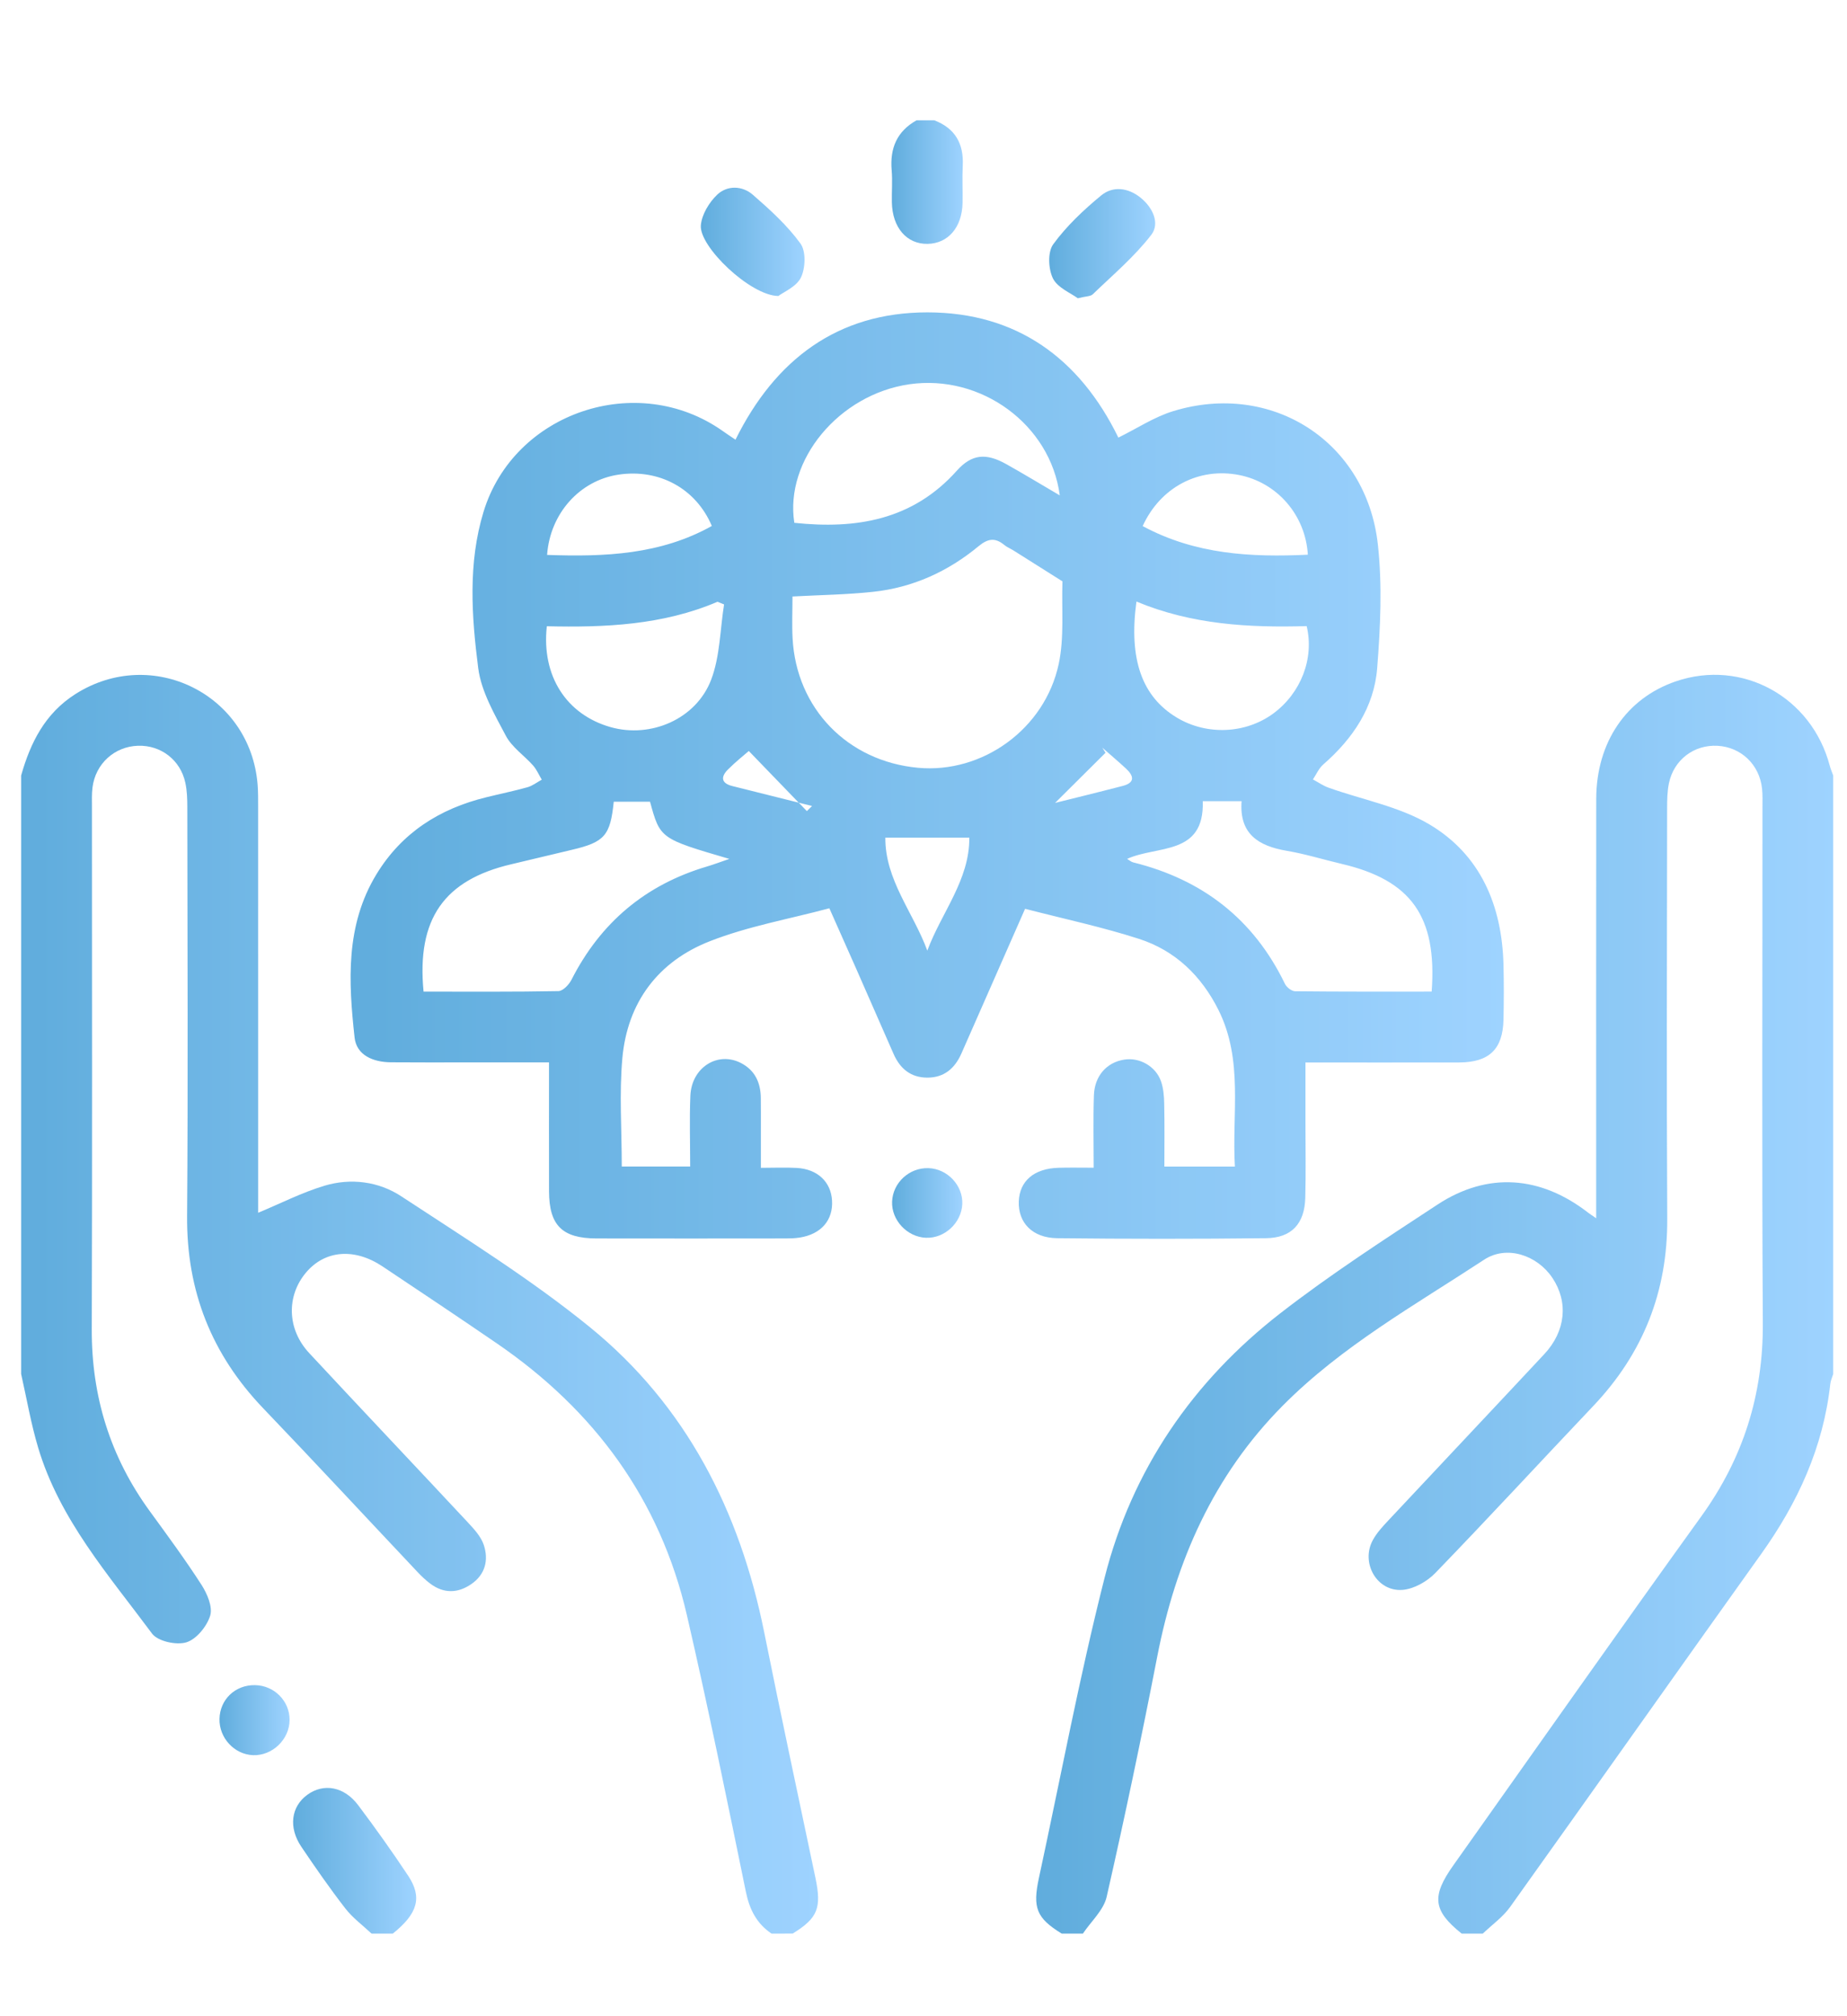 <?xml version="1.0" encoding="utf-8"?>
<!-- Generator: Adobe Illustrator 16.0.0, SVG Export Plug-In . SVG Version: 6.00 Build 0)  -->
<!DOCTYPE svg PUBLIC "-//W3C//DTD SVG 1.1//EN" "http://www.w3.org/Graphics/SVG/1.1/DTD/svg11.dtd">
<svg version="1.1" id="Capa_1" xmlns="http://www.w3.org/2000/svg" xmlns:xlink="http://www.w3.org/1999/xlink" x="0px" y="0px"
	 width="77px" height="84px" viewBox="0 0 77 84" enable-background="new 0 0 77 84" xml:space="preserve">
<g opacity="0.8">
	<linearGradient id="SVGID_1_" gradientUnits="userSpaceOnUse" x1="43.2" y1="54.336" x2="76.428" y2="54.336">
		<stop  offset="0" style="stop-color:#3898D4"/>
		<stop  offset="1" style="stop-color:#86C8FF"/>
	</linearGradient>
	<path fill-rule="evenodd" clip-rule="evenodd" fill="url(#SVGID_1_)" d="M60.935,80.558c-1.193-0.956-1.266-1.55-0.346-2.845
		c3.441-4.85,6.858-9.715,10.337-14.539c1.746-2.421,2.583-5.066,2.565-8.053c-0.043-7.153-0.013-14.307-0.015-21.461
		c0-0.27,0.011-0.543-0.018-0.811c-0.109-0.996-0.875-1.722-1.854-1.777c-0.98-0.054-1.823,0.58-2.028,1.562
		c-0.068,0.333-0.075,0.684-0.075,1.025c-0.005,5.704-0.026,11.406,0.005,17.11c0.019,3.032-1.001,5.613-3.08,7.804
		c-2.2,2.318-4.367,4.667-6.589,6.963c-0.343,0.355-0.893,0.666-1.371,0.703c-1.068,0.081-1.752-1.137-1.23-2.081
		c0.162-0.296,0.402-0.556,0.636-0.805c2.167-2.315,4.345-4.62,6.51-6.938c0.893-0.957,1.007-2.171,0.338-3.173
		c-0.631-0.946-1.903-1.38-2.849-0.759c-2.89,1.897-5.933,3.599-8.397,6.083c-2.883,2.907-4.455,6.468-5.228,10.445
		c-0.651,3.35-1.353,6.688-2.11,10.016c-0.127,0.557-0.65,1.023-0.99,1.531c-0.295,0-0.591,0-0.886,0
		c-1.047-0.646-1.22-1.068-0.947-2.323c0.902-4.172,1.688-8.373,2.738-12.507c1.141-4.493,3.677-8.184,7.333-11.02
		c2.093-1.623,4.326-3.067,6.543-4.521c2.089-1.37,4.294-1.207,6.286,0.34c0.071,0.054,0.146,0.102,0.331,0.229
		c0-0.375,0-0.633,0-0.892c0-5.529-0.006-11.057,0.002-16.585c0.006-2.36,1.261-4.188,3.316-4.891
		c2.765-0.946,5.664,0.644,6.421,3.519c0.036,0.136,0.094,0.269,0.142,0.402c0,8.312,0,16.624,0,24.936
		c-0.042,0.138-0.106,0.273-0.121,0.413c-0.291,2.632-1.35,4.942-2.878,7.08c-3.501,4.896-6.97,9.816-10.471,14.712
		c-0.302,0.423-0.755,0.741-1.137,1.108C61.524,80.558,61.229,80.558,60.935,80.558z"/>
	<linearGradient id="SVGID_2_" gradientUnits="userSpaceOnUse" x1="0.882" y1="54.338" x2="34.107" y2="54.338">
		<stop  offset="0" style="stop-color:#3898D4"/>
		<stop  offset="1" style="stop-color:#86C8FF"/>
	</linearGradient>
	<path fill-rule="evenodd" clip-rule="evenodd" fill="url(#SVGID_2_)" d="M32.163,80.558c-0.618-0.419-0.916-1-1.068-1.741
		c-0.79-3.848-1.574-7.698-2.459-11.525c-1.115-4.818-3.86-8.54-7.917-11.319c-1.581-1.083-3.176-2.146-4.771-3.21
		c-1.173-0.782-2.402-0.678-3.188,0.252c-0.827,0.979-0.795,2.363,0.128,3.355c2.193,2.358,4.411,4.694,6.609,7.049
		c0.264,0.284,0.557,0.598,0.673,0.952c0.206,0.625,0.06,1.229-0.524,1.628c-0.564,0.387-1.149,0.398-1.708-0.02
		c-0.195-0.146-0.375-0.318-0.542-0.496c-2.143-2.271-4.268-4.56-6.428-6.815c-2.146-2.243-3.191-4.878-3.168-7.995
		c0.042-5.68,0.013-11.36,0.009-17.041c0-0.341-0.01-0.691-0.083-1.023c-0.205-0.95-1.023-1.57-1.974-1.539
		c-0.979,0.032-1.769,0.746-1.896,1.735c-0.034,0.266-0.023,0.54-0.023,0.81c0,7.253,0.016,14.508-0.008,21.762
		c-0.009,2.801,0.77,5.32,2.418,7.581c0.738,1.013,1.483,2.024,2.161,3.076c0.235,0.368,0.47,0.918,0.358,1.279
		c-0.138,0.447-0.574,0.983-0.995,1.111c-0.415,0.127-1.19-0.043-1.429-0.365c-1.809-2.438-3.853-4.752-4.748-7.746
		c-0.3-1.003-0.477-2.043-0.709-3.068c0-8.312,0-16.624,0-24.936c0.389-1.373,0.997-2.588,2.26-3.391
		c3.186-2.026,7.299,0.006,7.598,3.769c0.025,0.319,0.022,0.639,0.022,0.959c0.001,5.405,0.001,10.811,0.001,16.216
		c0,0.259,0,0.518,0,0.665c0.94-0.391,1.827-0.845,2.765-1.127c1.101-0.329,2.26-0.178,3.2,0.44
		c2.664,1.751,5.391,3.443,7.858,5.448c4.02,3.267,6.257,7.664,7.273,12.714c0.687,3.416,1.419,6.822,2.136,10.231
		c0.264,1.258,0.1,1.678-0.948,2.324C32.753,80.558,32.458,80.558,32.163,80.558z"/>
	<linearGradient id="SVGID_3_" gradientUnits="userSpaceOnUse" x1="12.218" y1="77.523" x2="17.349" y2="77.523">
		<stop  offset="0" style="stop-color:#3898D4"/>
		<stop  offset="1" style="stop-color:#86C8FF"/>
	</linearGradient>
	<path fill-rule="evenodd" clip-rule="evenodd" fill="url(#SVGID_3_)" d="M15.489,80.558c-0.367-0.346-0.787-0.653-1.092-1.047
		c-0.646-0.833-1.248-1.7-1.836-2.572c-0.542-0.803-0.425-1.67,0.247-2.161c0.679-0.497,1.536-0.351,2.122,0.428
		c0.723,0.96,1.42,1.939,2.084,2.939c0.602,0.906,0.4,1.581-0.638,2.413C16.079,80.558,15.785,80.558,15.489,80.558z"/>
	<linearGradient id="SVGID_4_" gradientUnits="userSpaceOnUse" x1="37.161" y1="7.586" x2="40.14" y2="7.586">
		<stop  offset="0" style="stop-color:#3898D4"/>
		<stop  offset="1" style="stop-color:#86C8FF"/>
	</linearGradient>
	<path fill-rule="evenodd" clip-rule="evenodd" fill="url(#SVGID_4_)" d="M38.95,5.012c0.873,0.334,1.234,0.979,1.186,1.898
		c-0.027,0.514,0.003,1.031-0.008,1.545c-0.021,1.016-0.601,1.689-1.453,1.705C37.8,10.177,37.2,9.482,37.181,8.424
		c-0.009-0.442,0.03-0.888-0.008-1.326C37.094,6.18,37.39,5.47,38.212,5.012C38.458,5.012,38.704,5.012,38.95,5.012z"/>
	<linearGradient id="SVGID_5_" gradientUnits="userSpaceOnUse" x1="14.615" y1="32.312" x2="62.691" y2="32.312">
		<stop  offset="0" style="stop-color:#3898D4"/>
		<stop  offset="1" style="stop-color:#86C8FF"/>
	</linearGradient>
	<path fill-rule="evenodd" clip-rule="evenodd" fill="url(#SVGID_5_)" d="M34.575,37.841c-1.692,0.453-3.401,0.752-4.985,1.374
		c-2.149,0.84-3.434,2.543-3.644,4.868c-0.134,1.479-0.025,2.98-0.025,4.517c0.917,0,1.838,0,2.852,0
		c0-0.998-0.033-1.975,0.008-2.948c0.05-1.18,1.139-1.866,2.113-1.362c0.583,0.302,0.818,0.821,0.824,1.459
		c0.005,0.467,0.002,0.934,0.002,1.401c0.001,0.464,0,0.928,0,1.505c0.531,0,1.015-0.023,1.496,0.004
		c0.864,0.048,1.423,0.578,1.471,1.354c0.05,0.821-0.452,1.406-1.347,1.548c-0.193,0.03-0.391,0.036-0.587,0.036
		c-2.631,0.002-5.262,0.006-7.893,0c-1.422-0.004-1.966-0.547-1.971-1.957c-0.005-1.765-0.001-3.529-0.001-5.378
		c-1.177,0-2.302,0-3.426,0c-1.057,0-2.114,0.005-3.171-0.004c-0.731-0.007-1.427-0.29-1.509-1.033
		c-0.255-2.328-0.385-4.669,0.91-6.798c1.057-1.736,2.636-2.735,4.579-3.21c0.572-0.142,1.15-0.259,1.717-0.418
		c0.212-0.059,0.4-0.208,0.598-0.316c-0.119-0.197-0.21-0.417-0.359-0.587c-0.373-0.421-0.885-0.762-1.139-1.242
		c-0.475-0.899-1.026-1.845-1.152-2.821c-0.277-2.163-0.429-4.374,0.221-6.506c1.268-4.161,6.414-5.879,9.968-3.373
		c0.159,0.112,0.323,0.221,0.537,0.365c1.645-3.326,4.25-5.308,8.003-5.305c3.721,0.003,6.344,1.915,7.959,5.218
		c0.77-0.379,1.493-0.86,2.288-1.103c4.113-1.258,8.058,1.272,8.53,5.555c0.188,1.695,0.107,3.439-0.028,5.147
		c-0.127,1.634-1.014,2.944-2.247,4.018c-0.185,0.16-0.29,0.413-0.432,0.624c0.219,0.117,0.426,0.265,0.658,0.346
		c1.401,0.5,2.929,0.779,4.187,1.521c2.145,1.268,3.038,3.391,3.099,5.855c0.019,0.763,0.017,1.525,0,2.287
		c-0.026,1.228-0.594,1.777-1.841,1.783c-2.108,0.005-4.218,0.001-6.414,0.001c0,0.886,0,1.713,0,2.54
		c0,1.032,0.02,2.065-0.008,3.099c-0.028,1.075-0.569,1.67-1.636,1.682c-2.901,0.033-5.803,0.032-8.704,0
		c-1.036-0.011-1.636-0.646-1.603-1.535c0.033-0.853,0.64-1.371,1.658-1.399c0.461-0.013,0.923-0.003,1.464-0.003
		c0-1.058-0.024-2.035,0.009-3.009c0.026-0.819,0.536-1.382,1.268-1.495c0.631-0.1,1.307,0.274,1.528,0.9
		c0.103,0.294,0.13,0.625,0.135,0.94c0.019,0.855,0.007,1.712,0.007,2.616c0.981,0,1.9,0,2.94,0
		c-0.129-2.203,0.361-4.428-0.683-6.52c-0.713-1.427-1.805-2.481-3.317-2.967c-1.536-0.495-3.124-0.832-4.747-1.252
		c-0.753,1.709-1.481,3.365-2.211,5.022c-0.148,0.338-0.297,0.675-0.446,1.012c-0.272,0.611-0.711,0.998-1.409,1
		c-0.698,0.003-1.146-0.373-1.417-0.989c-0.523-1.19-1.043-2.382-1.568-3.572C35.328,39.529,34.969,38.728,34.575,37.841z
		 M33.038,24.851c0,0.61-0.026,1.175,0.004,1.735c0.152,2.927,2.294,5.133,5.233,5.402c2.671,0.246,5.281-1.604,5.863-4.329
		c0.236-1.106,0.114-2.29,0.155-3.438c-0.679-0.429-1.359-0.858-2.041-1.287c-0.123-0.077-0.266-0.133-0.378-0.225
		c-0.38-0.313-0.678-0.284-1.079,0.048c-1.273,1.053-2.741,1.723-4.392,1.899C35.313,24.774,34.212,24.788,33.038,24.851z
		 M17.658,41.313c1.897,0,3.761,0.014,5.624-0.021c0.187-0.004,0.438-0.268,0.541-0.47c1.213-2.384,3.086-3.963,5.653-4.722
		c0.279-0.082,0.549-0.187,0.931-0.316c-2.887-0.844-2.887-0.844-3.308-2.383c-0.511,0-1.014,0-1.512,0
		c-0.145,1.42-0.384,1.685-1.757,2.007c-0.837,0.197-1.67,0.4-2.507,0.597C18.516,36.66,17.365,38.282,17.658,41.313z
		 M59.685,41.312c0.231-3.137-0.861-4.643-3.752-5.32c-0.763-0.179-1.517-0.415-2.288-0.545c-1.18-0.2-1.986-0.7-1.885-2.068
		c-0.568,0-1.075,0-1.618,0c0.076,2.282-1.901,1.83-3.153,2.405c0.092,0.055,0.168,0.125,0.256,0.146
		c2.887,0.716,5.02,2.364,6.324,5.062c0.069,0.141,0.278,0.305,0.424,0.306C55.877,41.319,57.761,41.312,59.685,41.312z
		 M44.181,20.639c-0.388-2.957-3.284-5.061-6.273-4.629c-2.93,0.424-5.202,3.158-4.793,5.772c2.576,0.273,4.93-0.11,6.773-2.17
		c0.626-0.7,1.221-0.743,2.051-0.282C42.679,19.744,43.407,20.186,44.181,20.639z M30.186,25.182
		c-0.092-0.037-0.183-0.074-0.273-0.111c-2.286,0.976-4.703,1.076-7.117,1.02c-0.227,2.072,0.819,3.681,2.657,4.202
		c1.669,0.475,3.571-0.328,4.198-1.983C30.018,27.338,30.019,26.229,30.186,25.182z M47.377,25.062
		c-0.327,2.409,0.234,3.967,1.688,4.837c1.242,0.745,2.862,0.676,4.015-0.171c1.151-0.845,1.718-2.293,1.394-3.643
		C52.077,26.154,49.691,26.026,47.377,25.062z M22.808,23.119c2.414,0.087,4.733-0.013,6.868-1.206
		c-0.666-1.568-2.208-2.396-3.906-2.136C24.168,20.023,22.932,21.391,22.808,23.119z M47.637,21.918
		c2.19,1.181,4.513,1.305,6.886,1.192c-0.1-1.659-1.285-3.013-2.874-3.321C49.978,19.465,48.38,20.292,47.637,21.918z
		 M36.909,34.898c-0.012,1.764,1.166,3.115,1.75,4.708c0.59-1.59,1.764-2.941,1.751-4.708
		C39.236,34.898,38.163,34.898,36.909,34.898z M33.854,33.58c-0.073,0.071-0.146,0.141-0.217,0.212
		c-0.803-0.83-1.606-1.66-2.42-2.503c-0.182,0.159-0.548,0.448-0.874,0.775c-0.296,0.298-0.285,0.566,0.183,0.684
		C31.635,33.025,32.744,33.303,33.854,33.58z M45.954,31.15c0.045,0.07,0.091,0.141,0.135,0.212c-0.806,0.8-1.611,1.602-2.103,2.089
		c0.602-0.15,1.711-0.42,2.817-0.707c0.524-0.136,0.47-0.417,0.139-0.723C46.62,31.723,46.283,31.439,45.954,31.15z"/>
	<linearGradient id="SVGID_6_" gradientUnits="userSpaceOnUse" x1="29.215" y1="10.076" x2="33.539" y2="10.076">
		<stop  offset="0" style="stop-color:#3898D4"/>
		<stop  offset="1" style="stop-color:#86C8FF"/>
	</linearGradient>
	<path fill-rule="evenodd" clip-rule="evenodd" fill="url(#SVGID_6_)" d="M32.448,12.332c-1.166-0.011-3.312-2.063-3.23-2.949
		c0.04-0.447,0.344-0.95,0.68-1.271c0.42-0.398,1.046-0.381,1.486,0.001c0.715,0.622,1.434,1.273,1.987,2.034
		c0.235,0.322,0.209,1.021,0.021,1.412C33.201,11.951,32.659,12.17,32.448,12.332z"/>
	<linearGradient id="SVGID_7_" gradientUnits="userSpaceOnUse" x1="43.74" y1="10.152" x2="48.158" y2="10.152">
		<stop  offset="0" style="stop-color:#3898D4"/>
		<stop  offset="1" style="stop-color:#86C8FF"/>
	</linearGradient>
	<path fill-rule="evenodd" clip-rule="evenodd" fill="url(#SVGID_7_)" d="M44.932,12.426c-0.293-0.218-0.842-0.436-1.036-0.827
		c-0.193-0.391-0.225-1.098,0.011-1.42c0.555-0.761,1.266-1.431,1.999-2.035c0.492-0.405,1.119-0.324,1.634,0.084
		c0.513,0.407,0.828,1.073,0.457,1.555c-0.702,0.912-1.605,1.672-2.44,2.478C45.464,12.352,45.277,12.34,44.932,12.426z"/>
	<linearGradient id="SVGID_8_" gradientUnits="userSpaceOnUse" x1="37.19" y1="50.118" x2="40.118" y2="50.118">
		<stop  offset="0" style="stop-color:#3898D4"/>
		<stop  offset="1" style="stop-color:#86C8FF"/>
	</linearGradient>
	<path fill-rule="evenodd" clip-rule="evenodd" fill="url(#SVGID_8_)" d="M38.599,51.569c-0.783-0.033-1.442-0.739-1.408-1.511
		c0.034-0.789,0.72-1.417,1.518-1.39c0.789,0.025,1.443,0.723,1.408,1.5C40.08,50.952,39.377,51.602,38.599,51.569z"/>
	<linearGradient id="SVGID_9_" gradientUnits="userSpaceOnUse" x1="9.15" y1="71.666" x2="12.073" y2="71.666">
		<stop  offset="0" style="stop-color:#3898D4"/>
		<stop  offset="1" style="stop-color:#86C8FF"/>
	</linearGradient>
	<path fill-rule="evenodd" clip-rule="evenodd" fill="url(#SVGID_9_)" d="M10.628,70.207c0.805,0.012,1.449,0.659,1.445,1.452
		c-0.004,0.809-0.718,1.496-1.524,1.466c-0.78-0.031-1.417-0.719-1.398-1.513C9.169,70.802,9.808,70.195,10.628,70.207z"/>
</g>
</svg>
